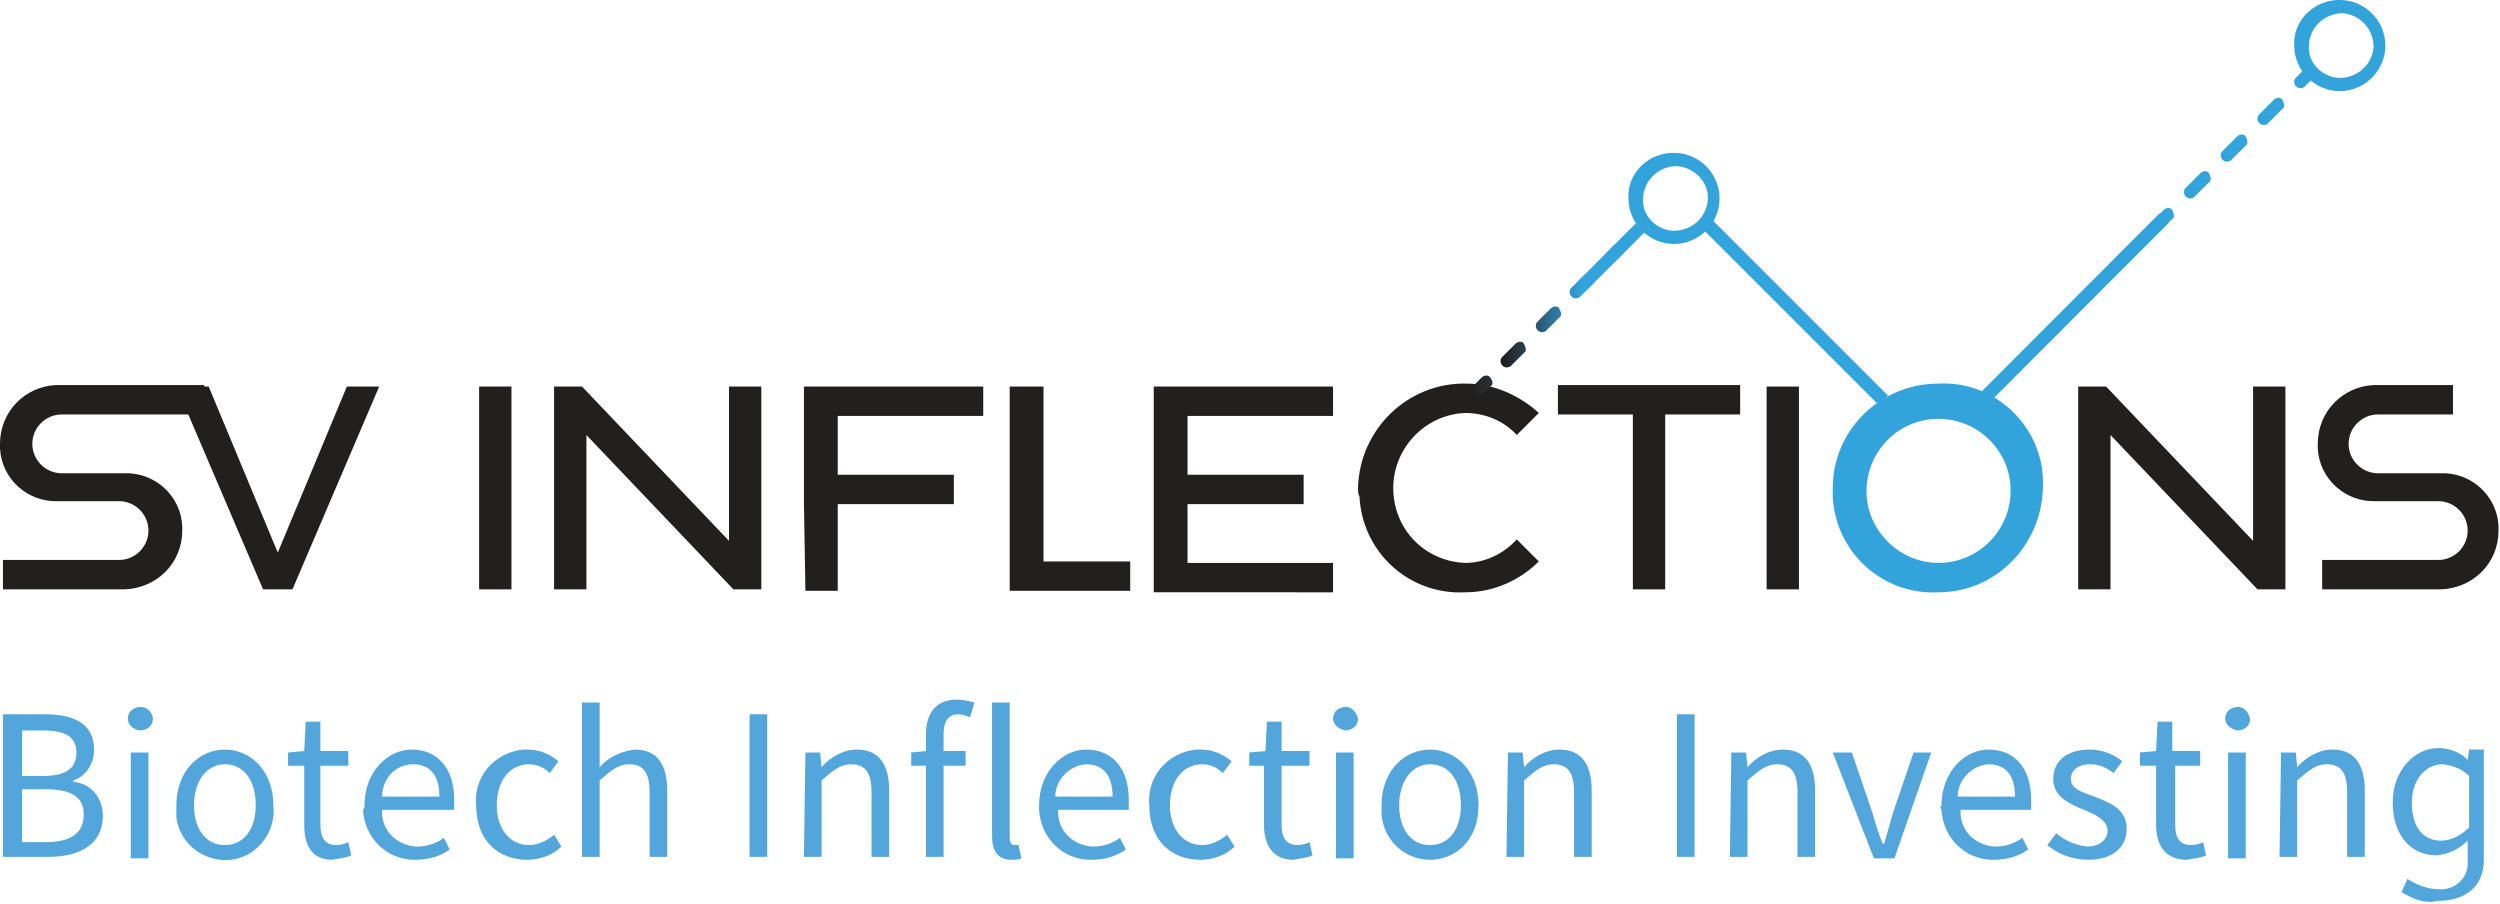 <?xml version="1.0" encoding="utf-8"?>
<!-- Generator: Adobe Illustrator 25.0.1, SVG Export Plug-In . SVG Version: 6.00 Build 0)  -->
<svg version="1.1" id="Layer_1" xmlns="http://www.w3.org/2000/svg" xmlns:xlink="http://www.w3.org/1999/xlink" x="0px" y="0px"
	 viewBox="0 0 170.1 61.5" style="enable-background:new 0 0 170.1 61.5;" xml:space="preserve">
<style type="text/css">
	.st0{fill:#221F1F;}
	.st1{fill:#33A3DC;}
	.st2{fill:#5CAEE1;}
	.st3{fill:url(#SVGID_1_);}
	.st4{fill:url(#SVGID_2_);}
	.st5{fill:url(#SVGID_3_);}
	.st6{fill:#53A6DC;}
</style>
<g>
	<path class="st0" d="M0.2,38.1h7.9c1.1,0,2-0.9,2-2s-0.9-2-2-2H4c-2.1,0.1-3.9-1.5-4-3.6c0-0.1,0-0.2,0-0.3c0-2.2,1.7-3.9,3.8-4
		c0,0,0.1,0,0.1,0h10v2H4.2c-1.1,0-2,0.9-2,2c0,1.1,0.9,2,2,2c0,0,0,0,0,0h4.2c2.1-0.1,3.9,1.5,4,3.6c0,0.1,0,0.2,0,0.3
		c0,2.2-1.7,3.9-3.9,4c0,0,0,0-0.1,0H0.2V38.1z"/>
	<path class="st0" d="M12,26.3h2.2l4.7,11.3l4.7-11.3h2.2l-5.9,13.8h-2L12,26.3z"/>
	<path class="st0" d="M32.6,26.3h2.2v13.8h-2.2V26.3z"/>
	<path class="st0" d="M37.7,26.3h1.9l10,10.5V26.3h2.2v13.8h-1.9l-10-10.5v10.5h-2.2V26.3z"/>
	<path class="st0" d="M54.7,34.2v-7.9h12.2v2h-9.9v4h7.9v2h-7.9v5.9h-2.2L54.7,34.2z"/>
	<path class="st0" d="M68.7,26.3H71v11.9h5.9v2h-8.2L68.7,26.3z"/>
	<path class="st0" d="M78.5,26.3h12.2v2h-9.9v4h7.9v2h-7.9v4h9.9v2H78.5V26.3z"/>
	<path class="st0" d="M92.4,33.2c0.1-4,3.4-7.2,7.4-7.1c1.8,0,3.6,0.8,4.9,2l-1.5,1.5c-0.9-1-2.2-1.5-3.5-1.5
		c-2.8,0.1-5,2.5-4.9,5.3c0.1,2.7,2.2,4.8,4.9,4.9c1.3,0,2.6-0.6,3.5-1.6l1.5,1.5c-1.3,1.3-3.1,2.1-5,2.1c-3.8,0.2-7-2.7-7.2-6.5
		C92.4,33.6,92.4,33.4,92.4,33.2z"/>
	<path class="st0" d="M111.1,28.2H106v-2h12.4v2h-5.1v11.9h-2.2V28.2z"/>
	<path class="st0" d="M120.2,26.3h2.2v13.8h-2.2V26.3z"/>
	<path class="st1" d="M124.7,33.2c0-3.9,3.2-7.1,7.2-7.1c3.7-0.2,6.9,2.7,7.1,6.4c0,0.2,0,0.5,0,0.7c-0.1,3.9-3.2,7.1-7.1,7.1
		c-3.8,0.2-7-2.7-7.2-6.5C124.7,33.6,124.7,33.4,124.7,33.2z M136.8,33.2c-0.1-2.7-2.4-4.8-5.1-4.7c-2.7,0.1-4.8,2.4-4.7,5.1
		c0.1,2.6,2.3,4.7,4.9,4.7c2.7,0,4.9-2.2,4.9-4.9C136.8,33.3,136.8,33.2,136.8,33.2L136.8,33.2z"/>
	<path class="st0" d="M141.4,26.3h1.9l10,10.5V26.3h2.2v13.8h-1.9l-10-10.5v10.5h-2.2L141.4,26.3z"/>
	<path class="st0" d="M158,38.1h7.9c1.1,0,2-0.9,2-2s-0.9-2-2-2h-4.2c-2.1,0.1-3.9-1.5-4-3.6c0-0.1,0-0.2,0-0.3c0-2.2,1.7-3.9,3.8-4
		c0,0,0.1,0,0.1,0h5.3v2h-5.1c-1.1,0-2,0.9-2,2c0,1.1,0.9,2,2,2c0,0,0,0,0,0h4.2c2.1-0.1,3.9,1.5,4,3.6c0,0.1,0,0.2,0,0.3
		c0,2.2-1.7,3.9-3.9,4c0,0,0,0-0.1,0H158L158,38.1z"/>
	<path class="st1" d="M113.9,10.4c1.7,0,3.1,1.4,3.1,3.1c0,1.7-1.4,3.1-3.1,3.1c-1.7,0-3.1-1.4-3.1-3.1c-0.1-1.6,1.2-3,2.9-3.1
		C113.8,10.4,113.9,10.4,113.9,10.4z M113.9,15.7c1.2,0,2.2-0.9,2.3-2.1s-0.9-2.2-2.1-2.3c-1.2,0-2.2,0.9-2.3,2.1c0,0,0,0,0,0.1
		c-0.1,1.1,0.8,2.1,2,2.2C113.8,15.7,113.9,15.7,113.9,15.7z"/>
	<path class="st1" d="M159.2,0c1.7,0,3.1,1.4,3.1,3.1c0,1.7-1.4,3.1-3.1,3.1c-1.7,0-3.1-1.4-3.1-3.1c-0.1-1.6,1.2-3,2.9-3.1
		C159.1,0,159.1,0,159.2,0z M159.2,5.3c1.2,0,2.2-0.9,2.3-2.1c0-1.2-0.9-2.2-2.1-2.3c-1.2,0-2.2,0.9-2.3,2.1c0,0,0,0,0,0.1
		c-0.1,1.1,0.8,2.1,2,2.2C159.1,5.3,159.1,5.3,159.2,5.3z"/>
	<path class="st2" d="M137,25.5c-0.2,0-0.4-0.2-0.4-0.4c0-0.1,0-0.2,0.1-0.3l0.5-0.5c0.2-0.2,0.5-0.2,0.6,0s0.2,0.5,0,0.6l-0.5,0.5
		C137.2,25.5,137.1,25.5,137,25.5z"/>
	<path class="st1" d="M139,23.5c-0.2,0-0.4-0.2-0.4-0.4c0-0.1,0-0.2,0.1-0.3l1-1c0.2-0.2,0.5-0.2,0.6,0s0.2,0.5,0,0.6l0,0l-1,1
		C139.2,23.5,139.1,23.5,139,23.5z M141.5,21c-0.2,0-0.4-0.2-0.4-0.4c0-0.1,0-0.2,0.1-0.3l1-1c0.2-0.2,0.5-0.2,0.6,0s0.2,0.5,0,0.6
		l-1,1C141.7,21,141.6,21,141.5,21z M144,18.5c-0.2,0-0.4-0.2-0.4-0.4c0-0.1,0-0.2,0.1-0.3l1-1c0.2-0.2,0.5-0.2,0.6,0s0.2,0.5,0,0.6
		l0,0l-1,1C144.2,18.5,144.1,18.5,144,18.5z M146.5,16c-0.2,0-0.4-0.2-0.4-0.4c0-0.1,0-0.2,0.1-0.3l1-1c0.2-0.2,0.5-0.2,0.6,0
		s0.2,0.5,0,0.6l-1,1C146.7,16,146.6,16,146.5,16z M149,13.5c-0.2,0-0.4-0.2-0.4-0.4c0-0.1,0-0.2,0.1-0.3l1-1c0.2-0.2,0.5-0.2,0.6,0
		s0.2,0.5,0,0.6l-1,1C149.2,13.5,149.1,13.5,149,13.5z M151.5,11c-0.2,0-0.4-0.2-0.4-0.4c0-0.1,0-0.2,0.1-0.3l1-1
		c0.2-0.2,0.5-0.2,0.6,0s0.2,0.5,0,0.6l0,0l-1,1C151.7,11,151.6,11,151.5,11z M154,8.5c-0.2,0-0.4-0.2-0.4-0.4c0-0.1,0-0.2,0.1-0.3
		l1-1c0.2-0.2,0.5-0.2,0.6,0s0.2,0.5,0,0.6l-1,1C154.2,8.5,154.1,8.5,154,8.5L154,8.5z"/>
	<path class="st1" d="M156.5,6c-0.2,0-0.4-0.2-0.4-0.4c0-0.1,0-0.2,0.1-0.3l0.5-0.5c0.2-0.2,0.5-0.2,0.6,0s0.2,0.5,0,0.6l-0.5,0.5
		C156.7,6,156.6,6,156.5,6z"/>
	
		<rect x="132" y="20.8" transform="matrix(0.707 -0.708 0.708 0.707 26.297 105.871)" class="st1" width="17.8" height="0.9"/>
	<rect x="121.7" y="12.7" transform="matrix(0.707 -0.707 0.707 0.707 20.779 92.593)" class="st1" width="0.9" height="17"/>
	
		<linearGradient id="SVGID_1_" gradientUnits="userSpaceOnUse" x1="100.171" y1="51.69" x2="110.537" y2="51.69" gradientTransform="matrix(1 0 0 -1 0 77.899)">
		<stop  offset="0" style="stop-color:#221F1F"/>
		<stop  offset="1" style="stop-color:#5CAEE1"/>
	</linearGradient>
	<path class="st3" d="M100.6,26.9c-0.2,0-0.4-0.2-0.4-0.4c0-0.1,0-0.2,0.1-0.3l0.5-0.5c0.2-0.2,0.5-0.2,0.6,0c0.2,0.2,0.2,0.5,0,0.6
		l0,0l-0.5,0.5C100.8,26.9,100.7,26.9,100.6,26.9z"/>
	
		<linearGradient id="SVGID_2_" gradientUnits="userSpaceOnUse" x1="100.358" y1="56.177" x2="109.717" y2="56.177" gradientTransform="matrix(1 0 0 -1 0 77.899)">
		<stop  offset="0.212" style="stop-color:#221F1F"/>
		<stop  offset="0.773" style="stop-color:#33A3DC"/>
	</linearGradient>
	<path class="st4" d="M102.5,25c-0.2,0-0.4-0.2-0.4-0.4c0-0.1,0-0.2,0.1-0.3l0.9-0.9c0.2-0.2,0.5-0.2,0.6,0s0.2,0.5,0,0.6l-0.9,0.9
		C102.8,24.9,102.7,25,102.5,25z M104.9,22.6c-0.2,0-0.4-0.2-0.4-0.4c0-0.1,0-0.2,0.1-0.3l0.9-0.9c0.2-0.2,0.5-0.2,0.6,0
		s0.2,0.5,0,0.6l-0.9,0.9C105.1,22.6,105,22.6,104.9,22.6L104.9,22.6z M107.2,20.3c-0.2,0-0.4-0.2-0.4-0.4c0-0.1,0-0.2,0.1-0.3
		l0.9-0.9c0.2-0.2,0.5-0.2,0.6,0s0.2,0.5,0,0.6l-0.9,0.9C107.5,20.2,107.4,20.3,107.2,20.3L107.2,20.3z"/>
	
		<linearGradient id="SVGID_3_" gradientUnits="userSpaceOnUse" x1="100.174" y1="60.663" x2="110.54" y2="60.663" gradientTransform="matrix(1 0 0 -1 0 77.899)">
		<stop  offset="0" style="stop-color:#221F1F"/>
		<stop  offset="1" style="stop-color:#5CAEE1"/>
	</linearGradient>
	<path class="st5" d="M109.6,17.9c-0.2,0-0.4-0.2-0.4-0.4c0-0.1,0-0.2,0.1-0.3l0.5-0.5c0.2-0.2,0.5-0.2,0.6,0s0.2,0.5,0,0.6l0,0
		l-0.5,0.5C109.8,17.9,109.7,17.9,109.6,17.9z"/>
	<path class="st6" d="M0.2,48.6h2.9c2,0,3.3,0.7,3.3,2.4c0,0.9-0.5,1.8-1.4,2.1v0.1c1.2,0.1,2,1.1,2,2.3c0,1.9-1.5,2.8-3.7,2.8H0.2
		V48.6z M2.9,52.8c1.7,0,2.3-0.6,2.3-1.6c0-1.1-0.8-1.5-2.3-1.5H1.5v3.1H2.9z M3.1,57.3c1.7,0,2.6-0.6,2.6-1.9
		c0-1.2-0.9-1.7-2.6-1.7H1.5v3.6H3.1z"/>
	<path class="st6" d="M8.7,48.9c0-0.5,0.4-0.8,0.9-0.8c0.4,0,0.8,0.4,0.8,0.8c0,0.5-0.4,0.8-0.9,0.8C9,49.6,8.7,49.3,8.7,48.9z
		 M8.9,51.2h1.2v7.2H8.9V51.2z"/>
	<path class="st6" d="M12,54.8c0-2.4,1.6-3.8,3.3-3.8s3.3,1.4,3.3,3.8c0.2,1.8-1.1,3.5-2.9,3.7c-1.8,0.2-3.5-1.1-3.7-2.9
		C12,55.3,12,55,12,54.8z M17.4,54.8c0-1.7-0.8-2.8-2.1-2.8c-1.2,0-2.1,1.1-2.1,2.8c0,1.6,0.8,2.7,2.1,2.7
		C16.6,57.5,17.4,56.4,17.4,54.8z"/>
	<path class="st6" d="M20.7,56.1v-4h-1.1v-0.9l1.1-0.1l0.1-2h1v2h1.9v1h-1.9v4c0,0.9,0.3,1.4,1.1,1.4c0.3,0,0.6-0.1,0.8-0.2l0.2,0.9
		c-0.4,0.2-0.9,0.2-1.3,0.3C21.2,58.5,20.7,57.5,20.7,56.1z"/>
	<path class="st6" d="M24.8,54.8c0-2.3,1.6-3.8,3.2-3.8c1.8,0,2.9,1.3,2.9,3.4c0,0.2,0,0.5,0,0.7H26c-0.1,1.3,0.9,2.4,2.3,2.5
		c0,0,0.1,0,0.1,0c0.6,0,1.3-0.2,1.8-0.6l0.4,0.8c-0.7,0.5-1.5,0.7-2.4,0.7c-1.9,0-3.4-1.5-3.5-3.4C24.8,55,24.8,54.9,24.8,54.8z
		 M29.9,54.2c0-1.4-0.6-2.2-1.8-2.2C26.9,52,26,53,26,54.2H29.9z"/>
	<path class="st6" d="M32.4,54.8c-0.2-1.9,1.2-3.6,3.2-3.8c0.1,0,0.2,0,0.3,0c0.8,0,1.5,0.3,2.1,0.8l-0.6,0.8
		c-0.4-0.4-0.9-0.6-1.4-0.6c-1.3,0-2.2,1.1-2.2,2.8c0,1.6,0.9,2.7,2.2,2.7c0.6,0,1.2-0.3,1.7-0.7l0.5,0.8c-0.6,0.6-1.5,0.9-2.3,0.9
		C33.8,58.5,32.4,57.1,32.4,54.8z"/>
	<path class="st6" d="M39.6,47.8h1.2v2.9l0,1.5c0.6-0.7,1.5-1.1,2.4-1.2c1.5,0,2.2,1,2.2,2.8v4.5h-1.2v-4.4c0-1.3-0.4-1.9-1.4-1.9
		c-0.7,0-1.2,0.4-2,1.1v5.2h-1.2L39.6,47.8z"/>
	<path class="st6" d="M51,48.6h1.2v9.7H51V48.6z"/>
	<path class="st6" d="M54.8,51.2h1l0.1,1h0c0.6-0.7,1.5-1.2,2.4-1.2c1.5,0,2.2,1,2.2,2.8v4.5h-1.2v-4.4c0-1.3-0.4-1.9-1.4-1.9
		c-0.7,0-1.2,0.4-2,1.1v5.2h-1.2L54.8,51.2z"/>
	<path class="st6" d="M63,52.1h-1v-0.9l1-0.1V50c0-1.5,0.7-2.4,2.1-2.4c0.4,0,0.8,0.1,1.2,0.2L66,48.8c-0.3-0.1-0.5-0.2-0.8-0.2
		c-0.7,0-1,0.5-1,1.4v1.1h1.5v1h-1.5v6.2H63V52.1z"/>
	<path class="st6" d="M67.5,56.9v-9.1h1.2V57c0,0.4,0.2,0.5,0.3,0.5c0.1,0,0.2,0,0.3,0l0.2,0.9c-0.2,0.1-0.5,0.1-0.7,0.1
		C67.9,58.5,67.5,57.9,67.5,56.9z"/>
	<path class="st6" d="M70.7,54.8c0-2.3,1.6-3.8,3.2-3.8c1.8,0,2.9,1.3,2.9,3.4c0,0.2,0,0.5,0,0.7h-4.8c-0.1,1.3,0.9,2.4,2.3,2.5
		c0,0,0.1,0,0.1,0c0.6,0,1.3-0.2,1.8-0.6l0.4,0.8c-0.7,0.5-1.5,0.7-2.4,0.7c-1.9,0-3.4-1.5-3.5-3.4C70.7,55,70.7,54.9,70.7,54.8z
		 M75.7,54.2c0-1.4-0.6-2.2-1.8-2.2c-1.2,0.1-2.1,1.1-2.1,2.2H75.7z"/>
	<path class="st6" d="M78.2,54.8c-0.2-1.9,1.2-3.6,3.2-3.8c0.1,0,0.2,0,0.3,0c0.8,0,1.5,0.3,2.1,0.8l-0.6,0.8
		c-0.4-0.4-0.9-0.6-1.4-0.6c-1.3,0-2.2,1.1-2.2,2.8c0,1.6,0.9,2.7,2.2,2.7c0.6,0,1.2-0.3,1.7-0.7l0.5,0.8c-0.6,0.6-1.5,0.9-2.3,0.9
		C79.6,58.5,78.2,57.1,78.2,54.8z"/>
	<path class="st6" d="M86,56.1v-4H85v-0.9l1.1-0.1l0.1-2h1v2h1.9v1h-1.9v4c0,0.9,0.3,1.4,1.1,1.4c0.3,0,0.6-0.1,0.8-0.2l0.2,0.9
		c-0.4,0.2-0.9,0.2-1.3,0.3C86.6,58.5,86,57.5,86,56.1z"/>
	<path class="st6" d="M90.7,48.9c0-0.5,0.4-0.8,0.9-0.8c0.4,0,0.7,0.4,0.8,0.8c0,0.5-0.4,0.8-0.9,0.8C91.1,49.6,90.7,49.3,90.7,48.9
		z M90.9,51.2h1.2v7.2h-1.2V51.2z"/>
	<path class="st6" d="M94,54.8c0-2.4,1.6-3.8,3.3-3.8s3.3,1.4,3.3,3.8c0,2.4-1.6,3.7-3.3,3.7c-1.9,0-3.4-1.6-3.3-3.5
		C94,54.9,94,54.8,94,54.8z M99.4,54.8c0-1.7-0.8-2.8-2.1-2.8c-1.2,0-2.1,1.1-2.1,2.8c0,1.6,0.8,2.7,2.1,2.7
		C98.6,57.5,99.4,56.4,99.4,54.8L99.4,54.8z"/>
	<path class="st6" d="M102.6,51.2h1l0.1,1h0c0.6-0.7,1.5-1.2,2.4-1.2c1.5,0,2.2,1,2.2,2.8v4.5h-1.2v-4.4c0-1.3-0.4-1.9-1.4-1.9
		c-0.7,0-1.2,0.4-2,1.1v5.2h-1.2L102.6,51.2z"/>
	<path class="st6" d="M114.1,48.6h1.2v9.7h-1.2L114.1,48.6z"/>
	<path class="st6" d="M117.8,51.2h1l0.1,1h0c0.6-0.7,1.5-1.2,2.4-1.2c1.5,0,2.2,1,2.2,2.8v4.5h-1.2v-4.4c0-1.3-0.4-1.9-1.4-1.9
		c-0.7,0-1.2,0.4-2,1.1v5.2h-1.2L117.8,51.2z"/>
	<path class="st6" d="M124.7,51.2h1.3l1.4,4.1c0.2,0.7,0.4,1.4,0.7,2.1h0.1c0.2-0.7,0.4-1.4,0.6-2.1l1.4-4.1h1.2l-2.5,7.2h-1.4
		L124.7,51.2z"/>
	<path class="st6" d="M132.1,54.8c0-2.3,1.6-3.8,3.2-3.8c1.8,0,2.9,1.3,2.9,3.4c0,0.2,0,0.5,0,0.7h-4.8c-0.1,1.3,0.9,2.4,2.3,2.5
		c0,0,0.1,0,0.1,0c0.6,0,1.3-0.2,1.8-0.6l0.4,0.8c-0.7,0.5-1.5,0.7-2.4,0.7c-1.9,0-3.4-1.5-3.5-3.4C132,55,132,54.9,132.1,54.8z
		 M137.1,54.2c0-1.4-0.6-2.2-1.8-2.2c-1.2,0.1-2.1,1.1-2.1,2.2H137.1z"/>
	<path class="st6" d="M139.3,57.5l0.6-0.8c0.6,0.5,1.3,0.8,2.1,0.9c0.9,0,1.4-0.5,1.4-1.1c0-0.7-0.9-1.1-1.6-1.4
		c-1-0.4-2.1-0.9-2.1-2.1c0-1.2,0.9-2,2.5-2c0.8,0,1.6,0.3,2.2,0.8l-0.6,0.8c-0.5-0.4-1-0.6-1.6-0.6c-0.9,0-1.3,0.5-1.3,1
		c0,0.7,0.8,0.9,1.6,1.2c1,0.4,2.2,0.8,2.2,2.2c0,1.2-0.9,2.1-2.6,2.1C141,58.5,140,58.1,139.3,57.5z"/>
	<path class="st6" d="M146.7,56.1v-4h-1.1v-0.9l1.1-0.1l0.1-2h1v2h1.9v1H148v4c0,0.9,0.3,1.4,1.1,1.4c0.3,0,0.6-0.1,0.8-0.2l0.2,0.9
		c-0.4,0.2-0.9,0.2-1.3,0.3C147.3,58.5,146.7,57.5,146.7,56.1z"/>
	<path class="st6" d="M151.4,48.9c0-0.5,0.4-0.8,0.9-0.8c0.4,0,0.7,0.4,0.8,0.8c0,0.5-0.4,0.8-0.9,0.8
		C151.8,49.6,151.4,49.3,151.4,48.9z M151.6,51.2h1.2v7.2h-1.2V51.2z"/>
	<path class="st6" d="M155.2,51.2h1l0.1,1h0c0.6-0.7,1.5-1.2,2.4-1.2c1.5,0,2.2,1,2.2,2.8v4.5h-1.2v-4.4c0-1.3-0.4-1.9-1.4-1.9
		c-0.7,0-1.2,0.4-2,1.1v5.2h-1.2L155.2,51.2z"/>
	<path class="st6" d="M163.4,60.7l0.4-0.9c0.6,0.4,1.4,0.7,2.1,0.7c1,0.1,1.9-0.6,2-1.6c0-0.1,0-0.2,0-0.3l0-1.4
		c-0.6,0.6-1.3,0.9-2.1,1c-1.8,0-3-1.4-3-3.6c0-2.2,1.5-3.7,3.1-3.7c0.8,0,1.5,0.3,2,0.8h0l0.1-0.7h1v7.5c0,1.8-1.2,2.8-3.2,2.8
		C165.1,61.5,164.2,61.2,163.4,60.7z M168,56.3v-3.5c-0.5-0.5-1.1-0.7-1.8-0.8c-1.2,0-2.1,1.1-2.1,2.6c0,1.6,0.7,2.6,2,2.6
		C166.8,57.2,167.5,56.8,168,56.3L168,56.3z"/>
	<polygon class="st1" points="108,19.7 107.4,19.1 111.3,15.2 111.9,15.8 	"/>
</g>
</svg>
